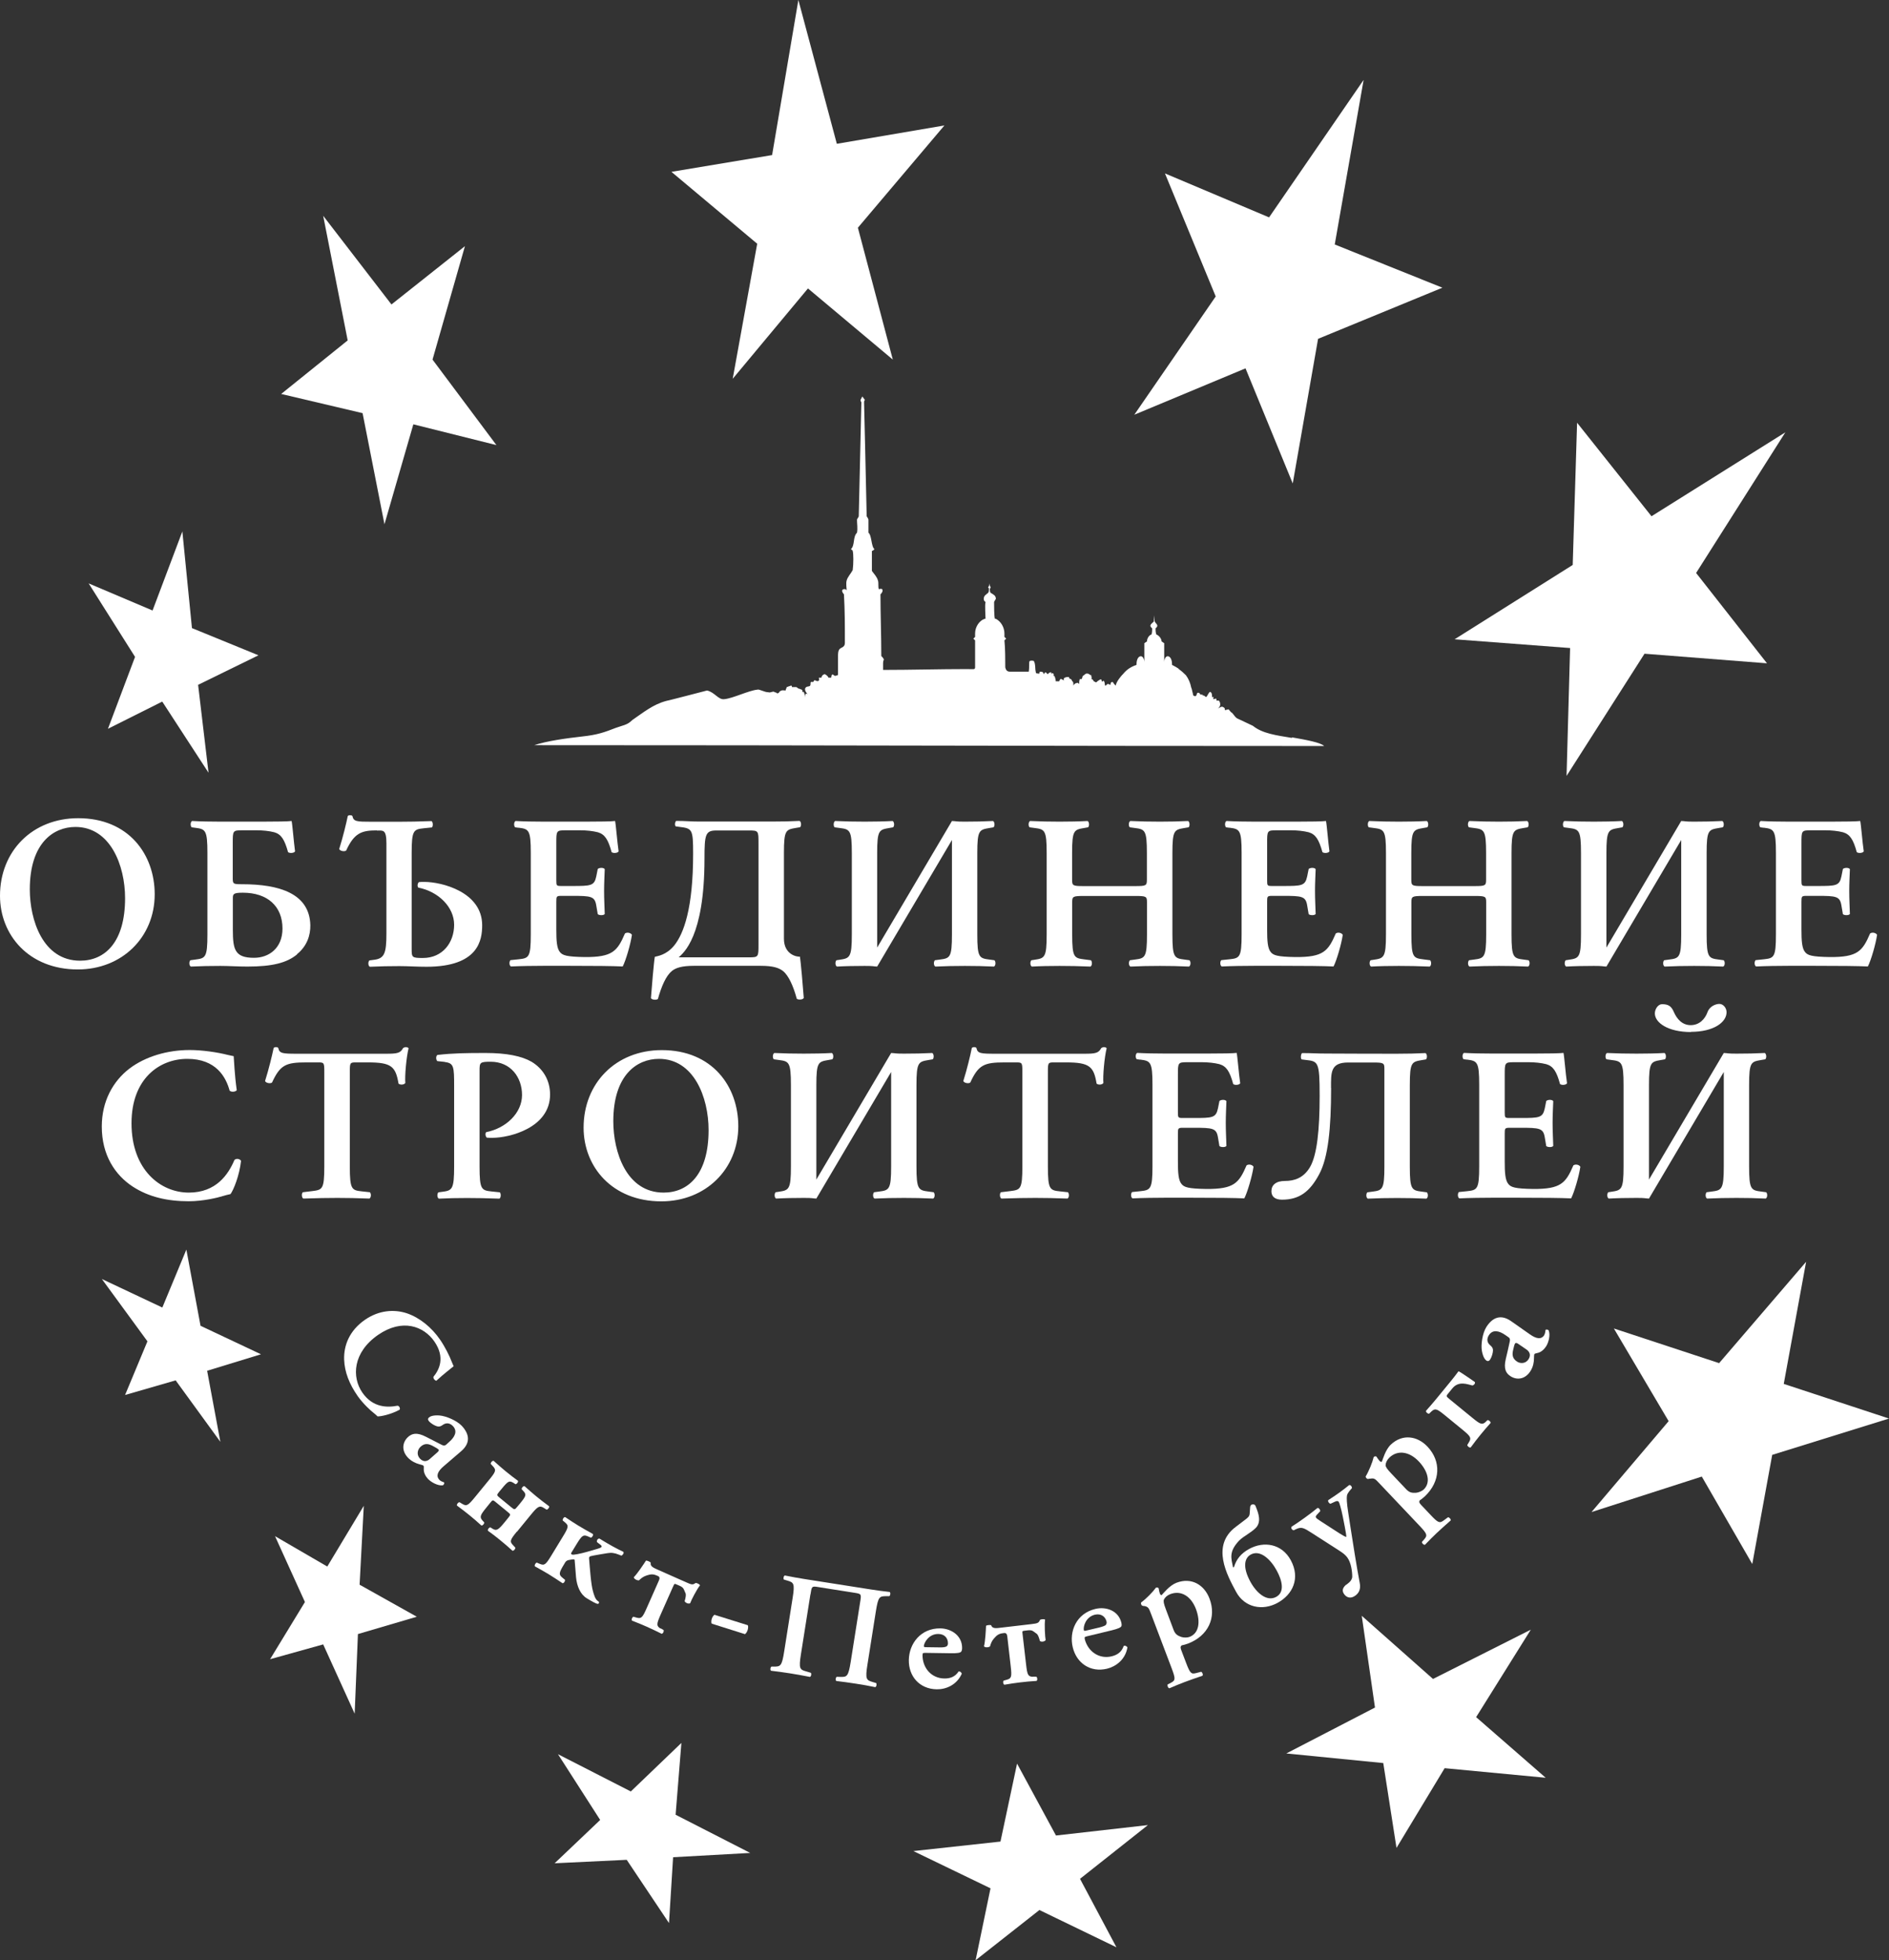 <?xml version="1.0" encoding="UTF-8"?> <svg xmlns="http://www.w3.org/2000/svg" id="b" viewBox="0 0 20.282 21.047"><rect x="0" y="0" width="20.282" height="21.047" fill="#333333" stroke="none"/> <defs> <style>.d,.e{fill:#fff;}.e{fill-rule:evenodd;}</style> </defs> <g id="c"> <g> <g> <polygon class="e" points="2.775 7.036 2.127 7.353 2.239 8.297 1.742 7.533 1.159 7.825 1.45 7.053 .952 6.264 1.638 6.555 1.958 5.706 2.061 6.744 2.775 7.036"></polygon> <g> <polygon class="e" points="2.001 13.417 2.153 14.235 2.802 14.541 2.224 14.718 2.366 15.481 1.886 14.821 1.343 14.978 1.583 14.402 1.094 13.733 1.743 14.039 2.001 13.417"></polygon> <polygon class="e" points="17.088 16.235 17.916 15.259 17.328 14.264 18.458 14.636 19.392 13.548 19.152 14.859 20.282 15.231 19.028 15.621 18.814 16.793 18.272 15.854 17.088 16.235"></polygon> <polygon class="e" points="13.811 18.827 14.763 18.334 14.621 17.349 15.386 18.027 16.436 17.498 15.849 18.437 16.596 19.088 15.511 18.985 14.994 19.841 14.852 18.93 13.811 18.827"></polygon> <polygon class="e" points="9.807 19.875 10.742 19.773 10.92 18.936 11.338 19.708 12.325 19.596 11.596 20.173 11.987 20.908 11.16 20.508 10.475 21.047 10.635 20.275 9.807 19.875"></polygon> <polygon class="e" points="5.991 18.835 6.773 19.235 7.316 18.714 7.254 19.485 8.055 19.895 7.227 19.941 7.183 20.648 6.729 19.969 5.955 20.006 6.444 19.541 5.991 18.835"></polygon> <polygon class="e" points="3.906 16.168 3.861 17.015 4.475 17.359 3.843 17.545 3.808 18.4 3.47 17.656 2.9 17.815 3.274 17.201 2.953 16.494 3.514 16.82 3.906 16.168"></polygon> </g> <polygon class="e" points="13.88 5.191 13.373 3.955 12.179 4.453 13.053 3.183 12.508 1.862 13.626 2.334 14.641 .858 14.331 2.625 15.487 3.089 14.152 3.638 13.88 5.191"></polygon> <polygon class="e" points="16.82 8.331 16.858 6.958 15.618 6.864 16.886 6.066 16.933 4.539 17.732 5.543 19.169 4.642 18.211 6.152 18.972 7.122 17.657 7.019 16.82 8.331"></polygon> <polygon class="e" points="5.33 4.779 4.438 4.556 4.128 5.629 3.893 4.436 3.019 4.23 3.733 3.655 3.47 2.317 4.203 3.269 4.992 2.643 4.644 3.861 5.33 4.779"></polygon> <polygon class="e" points="9.586 3.861 8.675 3.097 7.867 4.067 8.13 2.617 7.209 1.845 8.29 1.665 8.572 0 8.985 1.544 10.14 1.347 9.211 2.445 9.586 3.861"></polygon> </g> <g> <path class="d" d="M4.652,14.785c.065-.078,.13-.209,.012-.381-.114-.165-.344-.251-.605-.071-.271,.188-.284,.452-.168,.62,.113,.163,.27,.161,.378,.14,.02,.004,.029,.028,.022,.043-.092,.05-.2,.073-.237,.072-.013-.014-.029-.026-.043-.038-.029-.022-.112-.097-.171-.181-.089-.128-.14-.256-.145-.391-.005-.152,.056-.311,.223-.427,.149-.103,.312-.116,.451-.07,.138,.047,.266,.152,.356,.283,.051,.074,.101,.172,.128,.244,.007,.018,.012,.028,.018,.041-.027,.023-.101,.078-.186,.156-.017-.002-.034-.024-.031-.04Z"></path> <path class="d" d="M4.718,15.889c.018,.02,.046,.024,.049,.027,.006,.006,.001,.026-.013,.032-.053,.007-.124-.033-.158-.068-.027-.029-.049-.068-.046-.112,0-.015,.002-.025-.004-.031-.005-.006-.019-.008-.045-.016-.034-.009-.082-.029-.121-.07-.074-.078-.057-.167-.001-.22,.041-.038,.093-.057,.195-.004,.051,.027,.108,.056,.164,.084,.029,.016,.043,.009,.054-.001l.03-.027c.06-.052,.094-.115,.041-.171-.03-.032-.07-.04-.107-.014-.024,.018-.041,.022-.061,.017-.025-.006-.066-.029-.089-.055-.014-.015-.013-.029-.002-.039,.014-.013,.044-.028,.115-.023,.066,.005,.182,.052,.238,.11,.085,.091,.097,.186-.007,.275l-.184,.158c-.069,.058-.087,.107-.048,.149Zm-.009-.325c-.009-.009-.034-.024-.061-.038-.042-.022-.085-.037-.134,.009-.029,.028-.046,.082-.005,.126,.039,.041,.078,.029,.106,.004l.084-.074c.012-.012,.016-.021,.01-.027Z"></path> <path class="d" d="M5.55,16.444c-.073,.089-.08,.107-.042,.146l.025,.027c.002,.015-.017,.036-.031,.033-.049-.044-.09-.08-.135-.116-.04-.033-.083-.066-.128-.098-.006-.013,.011-.036,.026-.037l.02,.013c.046,.028,.063,.018,.136-.071l.038-.047c.026-.032,.024-.034-.01-.062l-.122-.1c-.035-.029-.037-.03-.063,.003l-.038,.047c-.073,.089-.079,.107-.043,.147l.016,.017c.002,.015-.017,.036-.031,.033-.041-.037-.081-.073-.126-.109-.039-.032-.082-.065-.135-.104-.006-.013,.011-.035,.026-.037l.03,.018c.046,.028,.062,.019,.135-.07l.153-.187c.073-.089,.079-.106,.042-.146l-.024-.026c-.002-.015,.017-.036,.031-.033,.049,.044,.09,.08,.129,.112,.045,.037,.088,.07,.132,.102,.006,.013-.011,.035-.026,.037l-.02-.013c-.046-.028-.058-.024-.129,.063l-.026,.031c-.029,.036-.028,.037,.007,.066l.122,.1c.034,.028,.037,.03,.066-.006l.026-.031c.071-.087,.073-.099,.036-.139l-.016-.017c-.002-.015,.017-.036,.031-.033,.041,.037,.081,.072,.122,.106,.045,.037,.088,.07,.141,.109,.006,.013-.011,.035-.026,.037l-.031-.019c-.045-.029-.067-.013-.135,.07l-.153,.187Z"></path> <path class="d" d="M6.068,16.347l-.026-.021c-.004-.015,.012-.038,.026-.037,.054,.036,.099,.066,.142,.092,.05,.03,.097,.057,.155,.089,.008,.012-.006,.037-.021,.04l-.032-.014c-.05-.021-.064-.01-.124,.088l-.05,.082c-.01,.016-.009,.018,.003,.025,.013,.008,.094-.01,.159-.028l.087-.025c.047-.013,.067-.021,.071-.028,.004-.006,.002-.015-.014-.026l-.034-.026c-.006-.017,.008-.041,.027-.038l.039,.024c.059,.036,.14,.082,.217,.118,.009,.013-.006,.036-.022,.041l-.027-.011c-.049-.019-.079-.023-.126-.015-.072,.012-.141,.023-.177,.032-.014,.004-.018,.015-.016,.026,.009,.107,.02,.276,.042,.351,.011,.039,.023,.083,.051,.104l.013,.009c.002,.016-.003,.024-.019,.021-.016-.004-.058-.026-.113-.06-.067-.041-.105-.128-.114-.225l-.015-.185c-.001-.013-.032-.005-.051-.002-.021,.003-.037,.006-.052,.03l-.007,.012c-.06,.098-.063,.116-.021,.15l.027,.022c.004,.015-.012,.038-.026,.037-.055-.037-.1-.066-.15-.097-.043-.026-.09-.053-.147-.084-.007-.012,.006-.037,.021-.04l.031,.013c.05,.021,.064,.01,.124-.088l.126-.207c.06-.098,.063-.116,.021-.15Z"></path> <path class="d" d="M7.095,17.484l.03,.018c.006,.014-.007,.039-.021,.04-.058-.029-.106-.052-.16-.076-.048-.021-.097-.042-.158-.065-.009-.011,.001-.037,.015-.042l.032,.009c.052,.015,.065,.002,.111-.103l.131-.296q.016-.035-.01-.047l-.015-.006c-.037-.017-.065-.014-.105-.001-.038,.012-.06,.03-.084,.053-.019,.003-.053-.013-.056-.033,.041-.042,.105-.139,.131-.179,.011-.002,.044,.013,.051,.022-.009,.04,.029,.055,.08,.078l.3,.133c.062,.028,.072,.029,.102,.007,.016,0,.045,.016,.047,.026-.034,.041-.094,.158-.106,.192-.017,.011-.053-.005-.059-.023,.01-.03,.019-.075,.006-.092-.015-.032-.013-.052-.061-.073l-.03-.013c-.026-.011-.024-.011-.041,.026l-.131,.295c-.046,.105-.048,.123-.002,.152Z"></path> <path class="d" d="M8.027,17.503c-.006,.018-.016,.034-.028,.043l-.358-.113c-.006-.012-.004-.035,.001-.051,.006-.019,.015-.033,.029-.044l.358,.112c.006,.012,.004,.034-.002,.053Z"></path> <path class="d" d="M8.701,17.12l-.101,.639c-.026,.162-.012,.168,.06,.188l.046,.014c.009,.012,.003,.04-.01,.044-.081-.016-.15-.028-.219-.039-.069-.011-.139-.02-.198-.027-.012-.008-.009-.036,.004-.045l.022,0c.075,.001,.09-.002,.115-.164l.09-.57c.026-.162,.012-.169-.059-.19l-.034-.01c-.01-.009-.003-.04,.01-.044,.068,.014,.141,.027,.21,.038,.068,.011,.645,.102,.713,.112,.069,.011,.139,.02,.202,.027,.012,.008,.008,.039-.004,.045h-.029c-.075,.001-.089,0-.115,.163l-.09,.57c-.026,.162-.012,.169,.059,.19l.034,.01c.009,.013,.003,.04-.01,.044-.068-.014-.138-.027-.206-.037-.072-.011-.142-.021-.211-.029-.012-.008-.009-.036,.004-.045l.035,.001c.074,.002,.089,0,.115-.162l.101-.639c.014-.087,.014-.09-.053-.101l-.399-.063c-.067-.011-.068-.007-.081,.08Z"></path> <path class="d" d="M9.905,17.767c-.002,.14,.094,.253,.234,.255,.063,.001,.116-.018,.153-.075,.016-.004,.033,.011,.034,.025-.056,.123-.173,.168-.269,.166-.183-.003-.302-.138-.299-.315,.003-.175,.127-.342,.339-.339,.117,.002,.235,.078,.233,.213-0,.014-.002,.023-.009,.036-.01,.014-.046,.019-.109,.018l-.273-.004c-.03-0-.033,.001-.033,.02Zm.257-.089c.01-.006,.016-.018,.016-.032,.001-.056-.035-.101-.102-.102-.106-.002-.156,.098-.157,.131-0,.006,.003,.011,.022,.011l.143,.002c.046,.001,.066-.003,.078-.01Z"></path> <path class="d" d="M11.092,18.002l.035,.001c.012,.009,.014,.037,.002,.045-.065,.004-.118,.009-.176,.016-.052,.006-.105,.014-.169,.025-.013-.005-.018-.032-.008-.044l.032-.009c.052-.014,.057-.031,.044-.145l-.037-.322q-.004-.038-.033-.035l-.016,.002c-.041,.005-.063,.021-.091,.053-.027,.03-.036,.056-.045,.088-.014,.012-.052,.015-.065-0,.014-.056,.02-.172,.022-.221,.009-.007,.045-.011,.055-.006,.012,.039,.053,.033,.108,.026l.326-.038c.067-.008,.076-.012,.091-.046,.013-.008,.047-.009,.054-.002-.008,.053-.001,.184,.006,.219-.009,.018-.048,.023-.062,.01-.007-.03-.021-.074-.041-.082-.029-.02-.038-.038-.089-.032l-.033,.004c-.028,.003-.027,.003-.022,.043l.037,.32c.013,.114,.021,.13,.076,.132Z"></path> <path class="d" d="M11.646,17.596c.033,.135,.154,.221,.29,.188,.061-.015,.107-.046,.129-.111,.014-.008,.035,.003,.04,.016-.023,.133-.126,.205-.219,.228-.178,.043-.327-.059-.368-.23-.041-.17,.038-.363,.243-.412,.114-.027,.247,.017,.279,.148,.003,.014,.004,.023,.001,.036-.006,.016-.04,.03-.101,.045l-.265,.064c-.029,.007-.032,.009-.028,.027Zm.227-.15c.008-.008,.011-.022,.008-.035-.013-.054-.059-.089-.125-.074-.103,.025-.127,.134-.119,.166,.001,.006,.006,.01,.024,.005l.14-.033c.044-.011,.063-.02,.073-.028Z"></path> <path class="d" d="M12.285,17.245l-.022-.005c-.009-.006-.016-.024-.011-.034,.053-.038,.126-.113,.159-.159,.012-.004,.023-.002,.029,.006,.005,.028,.009,.046,.014,.059,.003,.009,.011,.016,.019,.014,.016-.016,.083-.103,.159-.132,.161-.061,.299,.022,.355,.172,.076,.201-.014,.398-.231,.481-.018,.007-.053,.017-.067,.019-.012,.008-.018,.02-.007,.049l.054,.142c.041,.107,.053,.121,.106,.107l.055-.014c.014,.006,.023,.033,.013,.043-.078,.026-.136,.047-.19,.067-.049,.018-.106,.042-.164,.067-.014-.001-.025-.027-.019-.041l.037-.019c.048-.025,.047-.044,.007-.152l-.221-.583c-.025-.065-.028-.079-.076-.089Zm.399,.331c.025,.009,.067,.008,.089-.001,.102-.039,.118-.164,.068-.298-.052-.138-.16-.205-.275-.161-.034,.013-.058,.035-.069,.059-.007,.018-.002,.044,.021,.105l.083,.221c.017,.045,.042,.061,.082,.075Z"></path> <path class="d" d="M13.389,16.301c.038-.029,.026-.049,.034-.122,.002-.017,.015-.026,.028-.027,.012-.001,.025,.006,.029,.016,.017,.047,.065,.143,.02,.216-.033,.055-.152,.11-.198,.16-.111,.119-.082,.189-.063,.285,.004,.001,.011-.003,.011-.006,.025-.08,.072-.143,.164-.193,.157-.085,.349-.055,.445,.122,.105,.194,.021,.37-.144,.459-.159,.086-.351,.051-.443-.119-.099-.183-.27-.497-.005-.697l.122-.093Zm.319,.562c-.062-.115-.175-.228-.278-.172-.071,.038-.088,.139-.006,.29,.067,.124,.178,.219,.278,.165,.096-.052,.063-.179,.006-.283Z"></path> <path class="d" d="M14.456,17.015l.027-.022c.017-.014,.035-.037,.036-.064-0-.057-.013-.15-.051-.203-.013-.019-.035-.043-.089-.077l-.294-.189c-.087-.056-.11-.068-.166-.043l-.029,.014c-.017-.003-.033-.024-.022-.039,.044-.028,.097-.064,.145-.099,.045-.032,.091-.068,.133-.102,.014-.002,.031,.019,.029,.035l-.033,.035c-.025,.028-.023,.033,.039,.073l.161,.104c.071,.047,.108,.066,.112,.064,.004-.005-.006-.059-.015-.108l-.022-.112c-.018-.09-.038-.15-.042-.155-.008-.011-.018-.014-.04-.004l-.05,.023c-.016-.004-.03-.025-.024-.039,.048-.031,.096-.063,.124-.084,.033-.024,.067-.05,.1-.077,.016-.006,.033,.018,.03,.033-.013,.015-.048,.05-.053,.08-.004,.024-.003,.077,.014,.184l.027,.175c.018,.117,.066,.423,.096,.577,.013,.064-.006,.108-.048,.138-.049,.035-.092,.021-.119-.016-.03-.041-.011-.076,.024-.104Z"></path> <path class="d" d="M14.708,15.876l-.022,.004c-.011-.002-.024-.016-.023-.027,.034-.056,.073-.152,.086-.208,.009-.009,.02-.011,.029-.006,.016,.023,.026,.039,.036,.049,.007,.007,.016,.01,.023,.006,.009-.021,.037-.127,.096-.183,.125-.118,.285-.094,.394,.022,.148,.157,.14,.373-.028,.533-.014,.013-.042,.036-.055,.043-.008,.012-.009,.025,.013,.048l.104,.11c.079,.083,.095,.091,.14,.058l.046-.034c.015,0,.034,.022,.028,.035-.062,.054-.107,.095-.15,.135-.038,.036-.081,.079-.125,.125-.013,.004-.034-.015-.033-.03l.027-.031c.035-.041,.026-.059-.052-.142l-.429-.453c-.048-.051-.056-.062-.104-.053Zm.496,.152c.027-.002,.065-.019,.082-.035,.079-.075,.046-.197-.052-.301-.101-.107-.227-.127-.316-.042-.026,.025-.04,.055-.041,.081,0,.019,.015,.041,.06,.089l.162,.171c.033,.035,.062,.04,.105,.037Z"></path> <path class="d" d="M15.954,15.264l.017-.016c.015-.002,.036,.017,.033,.031-.037,.041-.072,.082-.109,.127-.032,.039-.065,.082-.104,.135-.013,.006-.035-.011-.037-.026l.018-.03c.028-.046,.019-.062-.07-.135l-.187-.153c-.089-.073-.106-.078-.146-.042l-.025,.024c-.015,.002-.036-.017-.033-.031,.044-.05,.069-.078,.111-.129l.159-.194c.032-.039,.05-.063,.079-.102,.037,.018,.165,.109,.173,.114,.012,.01-.004,.035-.024,.039-.049-.011-.146-.054-.215,.031l-.05,.061c-.018,.022-.017,.025,.022,.057l.241,.197c.089,.073,.107,.08,.147,.043Z"></path> <path class="d" d="M16.58,14.334c.014-.023,.012-.05,.014-.054,.004-.007,.025-.007,.034,.005,.02,.05-.001,.129-.027,.17-.021,.033-.054,.065-.097,.073-.015,.004-.025,.005-.029,.011-.004,.007-.004,.02-.005,.048-0,.035-.007,.087-.038,.135-.058,.091-.148,.097-.213,.055-.047-.03-.078-.076-.051-.188,.014-.057,.028-.119,.041-.18,.008-.032-.001-.044-.014-.052l-.033-.023c-.065-.045-.134-.063-.176,.002-.024,.037-.022,.078,.013,.107,.023,.019,.031,.035,.031,.055,0,.026-.012,.071-.031,.1-.011,.017-.025,.019-.037,.012-.016-.01-.038-.035-.051-.105-.012-.065,.005-.189,.048-.257,.067-.105,.157-.14,.268-.061l.198,.139c.073,.052,.125,.057,.156,.009Zm-.312,.089c-.007,.011-.015,.039-.021,.069-.011,.046-.014,.092,.042,.128,.034,.022,.091,.024,.123-.026,.03-.048,.008-.083-.022-.104l-.092-.063c-.014-.009-.025-.01-.029-.003Z"></path> </g> <g> <path class="d" d="M.836,10.409c-.53,0-.836-.373-.836-.791,0-.479,.347-.833,.84-.833,.542,0,.821,.39,.821,.817,0,.462-.352,.807-.826,.807Zm.024-.094c.268,0,.483-.2,.483-.671,0-.354-.16-.765-.533-.765-.235,0-.49,.171-.49,.671,0,.324,.138,.765,.54,.765Z"></path> <path class="d" d="M3.19,10.247c-.11,.091-.265,.131-.533,.131-.103,0-.202-.007-.291-.007-.103,0-.214,.002-.317,.007-.019-.009-.021-.052-.005-.068l.052-.007c.11-.014,.131-.021,.131-.27v-.873c0-.249-.021-.258-.131-.272l-.038-.005c-.016-.016-.014-.059,.005-.068,.089,.005,.2,.007,.303,.007h.448c.15,0,.286-.002,.317-.007,.009,.04,.023,.225,.037,.326-.009,.019-.056,.023-.075,.009-.038-.136-.073-.192-.148-.214-.054-.014-.124-.021-.188-.021h-.157c-.101,0-.101,.005-.101,.138v.378c0,.061,.007,.063,.101,.063,.399,0,.723,.099,.732,.439,.002,.108-.035,.225-.143,.312Zm-.462,.037c.162,0,.305-.106,.305-.314,0-.242-.164-.385-.425-.385-.103,0-.108,.014-.108,.061v.338c0,.214,.023,.3,.228,.3Z"></path> <path class="d" d="M4.046,8.916c-.162,0-.242,.026-.329,.216-.016,.014-.066,.007-.075-.016,.04-.127,.075-.272,.092-.354,.005-.007,.014-.009,.026-.009,.009,0,.019,.002,.024,.009,.012,.059,.045,.061,.204,.061h.298c.103,0,.209-.002,.347-.007,.016,.009,.019,.052,.005,.068l-.087,.009c-.11,.012-.131,.019-.131,.268v1.026c0,.092,.002,.099,.12,.099,.214,0,.336-.167,.336-.357,0-.192-.171-.357-.385-.399-.012-.014-.009-.045,.007-.059,.019-.002,.038-.002,.059-.002,.185,0,.62,.108,.62,.465,0,.155-.035,.446-.598,.446-.103,0-.202-.007-.291-.007-.103,0-.214,.002-.317,.007-.019-.009-.021-.052-.005-.068l.052-.007c.11-.014,.131-.07,.131-.284v-.965c0-.155-.038-.138-.101-.138Z"></path> <path class="d" d="M5.569,8.888l-.038-.005c-.016-.016-.014-.059,.005-.068,.089,.005,.199,.007,.303,.007h.448c.15,0,.286-.002,.317-.007,.009,.04,.023,.225,.038,.326-.009,.019-.056,.023-.075,.009-.037-.136-.073-.192-.148-.214-.054-.014-.124-.021-.188-.021h-.157c-.101,0-.101,.005-.101,.138v.397c0,.061,.002,.063,.056,.063h.113c.204,0,.239-.002,.26-.103l.016-.08c.019-.016,.063-.016,.075,.002-.002,.063-.007,.148-.007,.235,0,.089,.005,.171,.007,.247-.012,.016-.056,.016-.075,.002l-.016-.094c-.016-.099-.056-.103-.26-.103h-.113c-.054,0-.056,.005-.056,.063v.298c0,.12,.005,.204,.04,.244,.028,.033,.068,.049,.265,.052,.298,.002,.35-.063,.432-.253,.021-.016,.061-.009,.075,.014-.014,.099-.066,.277-.099,.34-.103-.005-.305-.007-.58-.007h-.268c-.103,0-.247,.002-.352,.007-.019-.009-.021-.052-.005-.068l.087-.009c.11-.012,.131-.019,.131-.268v-.873c0-.249-.021-.258-.131-.272Z"></path> <path class="d" d="M7.212,10.428c-.061,.049-.11,.162-.148,.298-.019,.014-.066,.009-.075-.009,.007-.099,.033-.404,.042-.444,.026-.007,.122-.017,.207-.12,.103-.127,.204-.399,.204-.986,0-.265-.009-.272-.148-.289l-.038-.005c-.014-.009-.009-.052,.005-.059,.101,0,.153,.007,.249,.007h.772c.117,0,.209-.002,.303-.007,.019,.009,.021,.056,.005,.068l-.042,.007c-.11,.019-.131,.021-.131,.27v.92c0,.171,.141,.197,.171,.192,.009,.04,.035,.345,.042,.444-.009,.019-.056,.023-.075,.009-.037-.136-.087-.249-.148-.298-.045-.035-.108-.056-.239-.056h-.716c-.131,0-.195,.021-.239,.056Zm.932-1.373c0-.134,0-.138-.101-.138h-.352c-.117,0-.127,.042-.127,.303,0,.845-.23,1.014-.277,1.059h.756c.101,0,.101-.005,.101-.139v-1.084Z"></path> <path class="d" d="M10.359,8.822c.103,0,.209-.002,.303-.007,.019,.009,.021,.056,.005,.068l-.042,.007c-.11,.019-.132,.021-.132,.27v.873c0,.249,.021,.256,.132,.27l.052,.007c.017,.016,.014,.059-.005,.068-.103-.005-.209-.007-.312-.007-.108,0-.213,.002-.317,.007-.019-.009-.021-.052-.005-.068l.052-.007c.11-.014,.131-.021,.131-.27v-1.014l-.803,1.359c-.049-.002-.03-.007-.134-.007-.103,0-.209,.002-.298,.007-.019-.009-.021-.052-.005-.068l.033-.005c.11-.016,.132-.023,.132-.272v-.873c0-.249-.021-.256-.132-.27l-.052-.007c-.016-.012-.014-.059,.005-.068,.103,.005,.214,.007,.317,.007,.103,0,.209-.002,.3-.007,.019,.009,.021,.056,.005,.068l-.04,.007c-.11,.019-.131,.021-.131,.27v1.014l.803-1.359c.052,.002,.035,.007,.138,.007Z"></path> <path class="d" d="M11.512,9.688v.345c0,.249,.021,.254,.131,.268l.07,.009c.016,.016,.014,.059-.005,.068-.122-.005-.228-.007-.331-.007-.103,0-.209,.002-.298,.007-.019-.009-.021-.052-.005-.068l.033-.005c.11-.016,.131-.023,.131-.272v-.873c0-.249-.021-.256-.131-.27l-.052-.007c-.016-.012-.014-.059,.005-.068,.103,.005,.214,.007,.317,.007,.103,0,.209-.002,.3-.007,.019,.009,.021,.056,.005,.068l-.04,.007c-.11,.019-.131,.021-.131,.27v.284c0,.066,.007,.07,.127,.07h.549c.12,0,.127-.005,.127-.07v-.284c0-.249-.021-.256-.131-.27l-.052-.007c-.016-.012-.014-.059,.005-.068,.108,.005,.214,.007,.317,.007,.103,0,.209-.002,.303-.007,.019,.009,.021,.056,.005,.068l-.042,.007c-.11,.019-.131,.021-.131,.27v.873c0,.249,.021,.256,.131,.27l.052,.007c.017,.016,.014,.059-.005,.068-.103-.005-.209-.007-.312-.007-.108,0-.214,.002-.317,.007-.019-.009-.021-.052-.005-.068l.052-.007c.11-.014,.131-.021,.131-.27v-.345c0-.063-.007-.068-.127-.068h-.549c-.12,0-.127,.005-.127,.068Z"></path> <path class="d" d="M13.202,8.888l-.038-.005c-.016-.016-.014-.059,.005-.068,.089,.005,.199,.007,.303,.007h.448c.15,0,.286-.002,.317-.007,.009,.04,.023,.225,.037,.326-.009,.019-.056,.023-.075,.009-.038-.136-.073-.192-.148-.214-.054-.014-.124-.021-.188-.021h-.157c-.101,0-.101,.005-.101,.138v.397c0,.061,.002,.063,.056,.063h.113c.204,0,.239-.002,.261-.103l.016-.08c.019-.016,.063-.016,.075,.002-.002,.063-.007,.148-.007,.235,0,.089,.005,.171,.007,.247-.012,.016-.056,.016-.075,.002l-.016-.094c-.016-.099-.056-.103-.261-.103h-.113c-.054,0-.056,.005-.056,.063v.298c0,.12,.005,.204,.04,.244,.028,.033,.068,.049,.265,.052,.298,.002,.35-.063,.432-.253,.021-.016,.061-.009,.075,.014-.014,.099-.066,.277-.099,.34-.103-.005-.305-.007-.58-.007h-.268c-.103,0-.247,.002-.352,.007-.019-.009-.021-.052-.005-.068l.087-.009c.11-.012,.131-.019,.131-.268v-.873c0-.249-.021-.258-.131-.272Z"></path> <path class="d" d="M15.154,9.688v.345c0,.249,.021,.254,.131,.268l.07,.009c.016,.016,.014,.059-.005,.068-.122-.005-.228-.007-.331-.007-.103,0-.209,.002-.298,.007-.019-.009-.021-.052-.005-.068l.033-.005c.11-.016,.132-.023,.132-.272v-.873c0-.249-.021-.256-.132-.27l-.052-.007c-.016-.012-.014-.059,.005-.068,.103,.005,.214,.007,.317,.007,.103,0,.209-.002,.3-.007,.019,.009,.021,.056,.005,.068l-.04,.007c-.11,.019-.131,.021-.131,.27v.284c0,.066,.007,.07,.127,.07h.549c.12,0,.127-.005,.127-.07v-.284c0-.249-.021-.256-.132-.27l-.052-.007c-.016-.012-.014-.059,.005-.068,.108,.005,.214,.007,.317,.007,.103,0,.209-.002,.303-.007,.019,.009,.021,.056,.005,.068l-.042,.007c-.11,.019-.131,.021-.131,.27v.873c0,.249,.021,.256,.131,.27l.052,.007c.017,.016,.014,.059-.005,.068-.103-.005-.209-.007-.312-.007-.108,0-.214,.002-.317,.007-.019-.009-.021-.052-.005-.068l.052-.007c.11-.014,.132-.021,.132-.27v-.345c0-.063-.007-.068-.127-.068h-.549c-.12,0-.127,.005-.127,.068Z"></path> <path class="d" d="M18.189,8.822c.103,0,.209-.002,.303-.007,.019,.009,.021,.056,.005,.068l-.042,.007c-.11,.019-.131,.021-.131,.27v.873c0,.249,.021,.256,.131,.27l.052,.007c.017,.016,.014,.059-.005,.068-.103-.005-.209-.007-.312-.007-.108,0-.214,.002-.317,.007-.019-.009-.021-.052-.005-.068l.052-.007c.11-.014,.131-.021,.131-.27v-1.014l-.803,1.359c-.049-.002-.03-.007-.134-.007s-.209,.002-.298,.007c-.019-.009-.021-.052-.005-.068l.033-.005c.11-.016,.131-.023,.131-.272v-.873c0-.249-.021-.256-.131-.27l-.052-.007c-.016-.012-.014-.059,.005-.068,.103,.005,.214,.007,.317,.007s.209-.002,.3-.007c.019,.009,.021,.056,.005,.068l-.04,.007c-.11,.019-.131,.021-.131,.27v1.014l.803-1.359c.052,.002,.035,.007,.138,.007Z"></path> <path class="d" d="M18.938,8.888l-.038-.005c-.016-.016-.014-.059,.005-.068,.089,.005,.199,.007,.303,.007h.448c.15,0,.286-.002,.317-.007,.009,.04,.023,.225,.038,.326-.009,.019-.056,.023-.075,.009-.037-.136-.073-.192-.148-.214-.054-.014-.124-.021-.188-.021h-.157c-.101,0-.101,.005-.101,.138v.397c0,.061,.002,.063,.056,.063h.113c.204,0,.239-.002,.26-.103l.016-.08c.019-.016,.063-.016,.075,.002-.002,.063-.007,.148-.007,.235,0,.089,.005,.171,.007,.247-.012,.016-.056,.016-.075,.002l-.016-.094c-.016-.099-.056-.103-.26-.103h-.113c-.054,0-.056,.005-.056,.063v.298c0,.12,.005,.204,.04,.244,.028,.033,.068,.049,.265,.052,.298,.002,.35-.063,.432-.253,.021-.016,.061-.009,.075,.014-.014,.099-.066,.277-.099,.34-.103-.005-.305-.007-.58-.007h-.268c-.103,0-.246,.002-.352,.007-.019-.009-.021-.052-.005-.068l.087-.009c.11-.012,.131-.019,.131-.268v-.873c0-.249-.021-.258-.131-.272Z"></path> <path class="d" d="M2.466,11.712c-.04-.148-.146-.343-.455-.343-.298,0-.599,.211-.599,.692,0,.5,.312,.744,.615,.744,.296,0,.425-.197,.49-.35,.021-.021,.059-.012,.071,.009-.017,.157-.08,.312-.113,.357-.028,.005-.056,.014-.082,.021-.052,.017-.214,.056-.366,.056-.232,0-.432-.047-.601-.157-.19-.124-.333-.338-.333-.645,0-.275,.122-.488,.296-.622,.174-.132,.411-.2,.648-.2,.134,0,.296,.024,.406,.052,.028,.007,.045,.009,.066,.014,.005,.054,.009,.193,.033,.366-.016,.019-.059,.021-.075,.005Z"></path> <path class="d" d="M3.418,11.407h-.131c-.216,0-.279,.026-.366,.216-.016,.014-.066,.007-.075-.016,.04-.127,.075-.272,.092-.354,.005-.007,.014-.01,.026-.01,.009,0,.019,.002,.024,.01,.012,.058,.045,.061,.204,.061h.958c.115,0,.15-.007,.178-.061,.009-.005,.019-.01,.028-.01,.014,0,.026,.005,.031,.012-.024,.096-.042,.298-.035,.373-.012,.019-.052,.024-.073,.007-.031-.183-.075-.228-.326-.228h-.134c-.061,0-.063,.005-.063,.103v1.014c0,.249,.021,.256,.131,.268l.084,.009c.017,.016,.014,.059-.005,.068-.136-.005-.242-.007-.345-.007-.103,0-.214,.002-.364,.007-.019-.009-.021-.056-.005-.068l.099-.012c.11-.014,.131-.017,.131-.265v-1.014c0-.098-.002-.103-.063-.103Z"></path> <path class="d" d="M4.777,11.402l-.082-.009c-.016-.016-.016-.056,.002-.066,.164-.019,.305-.021,.519-.021,.223,0,.385,.033,.491,.094,.122,.073,.199,.197,.199,.352,0,.357-.434,.465-.62,.465-.021,0-.04,0-.059-.002-.016-.014-.019-.045-.007-.059,.214-.042,.385-.206,.385-.399,0-.19-.122-.357-.336-.357-.117,0-.12,.007-.12,.099v1.026c0,.249,.021,.256,.131,.268l.087,.009c.014,.016,.012,.059-.005,.068-.139-.005-.244-.007-.347-.007s-.209,.002-.303,.007c-.019-.009-.021-.052-.005-.068l.038-.005c.11-.014,.131-.024,.131-.272v-.859c0-.214-.002-.251-.101-.263Z"></path> <path class="d" d="M7.101,12.899c-.53,0-.835-.373-.835-.791,0-.479,.347-.833,.84-.833,.542,0,.821,.39,.821,.817,0,.462-.352,.807-.826,.807Zm.024-.094c.268,0,.483-.2,.483-.671,0-.355-.16-.765-.533-.765-.235,0-.49,.171-.49,.671,0,.324,.138,.765,.54,.765Z"></path> <path class="d" d="M9.706,11.313c.103,0,.209-.002,.303-.007,.019,.009,.021,.056,.005,.068l-.042,.007c-.11,.019-.132,.021-.132,.27v.873c0,.249,.021,.256,.132,.27l.052,.007c.017,.016,.014,.059-.005,.068-.103-.005-.209-.007-.312-.007-.108,0-.214,.002-.317,.007-.019-.009-.021-.052-.005-.068l.052-.007c.11-.014,.131-.021,.131-.27v-1.014l-.803,1.359c-.049-.002-.03-.007-.134-.007-.103,0-.209,.002-.298,.007-.019-.009-.021-.052-.005-.068l.033-.005c.11-.016,.131-.024,.131-.272v-.873c0-.249-.021-.256-.131-.27l-.052-.007c-.016-.012-.014-.059,.005-.068,.103,.005,.214,.007,.317,.007,.103,0,.209-.002,.3-.007,.019,.009,.021,.056,.005,.068l-.04,.007c-.11,.019-.131,.021-.131,.27v1.014l.803-1.359c.052,.002,.035,.007,.138,.007Z"></path> <path class="d" d="M10.915,11.407h-.131c-.216,0-.279,.026-.366,.216-.016,.014-.066,.007-.075-.016,.04-.127,.075-.272,.091-.354,.005-.007,.014-.01,.026-.01,.009,0,.019,.002,.024,.01,.012,.058,.045,.061,.204,.061h.958c.115,0,.15-.007,.178-.061,.009-.005,.019-.01,.028-.01,.014,0,.026,.005,.03,.012-.024,.096-.042,.298-.035,.373-.012,.019-.052,.024-.073,.007-.03-.183-.075-.228-.326-.228h-.134c-.061,0-.063,.005-.063,.103v1.014c0,.249,.021,.256,.131,.268l.084,.009c.016,.016,.014,.059-.005,.068-.136-.005-.242-.007-.345-.007-.103,0-.214,.002-.364,.007-.019-.009-.021-.056-.005-.068l.099-.012c.11-.014,.131-.017,.131-.265v-1.014c0-.098-.002-.103-.063-.103Z"></path> <path class="d" d="M12.243,11.378l-.038-.005c-.016-.016-.014-.059,.005-.068,.089,.005,.2,.007,.303,.007h.448c.15,0,.286-.002,.317-.007,.009,.04,.023,.226,.038,.326-.009,.019-.056,.023-.075,.009-.037-.136-.073-.192-.148-.214-.054-.014-.124-.021-.188-.021h-.157c-.101,0-.101,.005-.101,.139v.397c0,.061,.002,.063,.056,.063h.113c.204,0,.239-.002,.261-.103l.016-.08c.019-.016,.063-.016,.075,.002-.002,.063-.007,.148-.007,.234,0,.089,.005,.172,.007,.247-.012,.016-.056,.016-.075,.002l-.016-.094c-.016-.099-.056-.103-.261-.103h-.113c-.054,0-.056,.005-.056,.063v.298c0,.12,.005,.204,.04,.244,.028,.033,.068,.049,.265,.052,.298,.002,.35-.063,.432-.253,.021-.016,.061-.009,.075,.014-.014,.099-.066,.277-.099,.34-.103-.005-.305-.007-.58-.007h-.268c-.103,0-.247,.002-.352,.007-.019-.009-.021-.052-.005-.068l.087-.009c.11-.012,.132-.019,.132-.268v-.873c0-.249-.021-.258-.132-.272Z"></path> <path class="d" d="M14.292,11.681c0,.441-.033,.749-.127,.925-.101,.19-.214,.275-.401,.275-.082,0-.113-.04-.113-.091,0-.066,.049-.11,.145-.11,.099,0,.2-.03,.27-.15,.075-.129,.103-.401,.103-.763,0-.375-.016-.371-.155-.387l-.038-.005c-.014-.009-.009-.061,.005-.068,.101,0,.157,.005,.258,.005,.239,.002,.66,.002,.763,.002,.103,0,.209-.002,.303-.007,.019,.009,.021,.056,.005,.068l-.042,.007c-.11,.019-.131,.021-.131,.27v.873c0,.249,.021,.256,.131,.27l.052,.007c.016,.016,.014,.059-.005,.068-.103-.005-.209-.007-.312-.007-.108,0-.214,.002-.317,.007-.019-.009-.021-.052-.005-.068l.052-.007c.11-.014,.131-.021,.131-.27v-1.049c0-.063-.007-.068-.127-.068h-.261c-.192,0-.185,.106-.185,.275Z"></path> <path class="d" d="M15.752,11.378l-.038-.005c-.016-.016-.014-.059,.005-.068,.089,.005,.199,.007,.303,.007h.448c.15,0,.286-.002,.317-.007,.009,.04,.023,.226,.038,.326-.009,.019-.056,.023-.075,.009-.037-.136-.073-.192-.148-.214-.054-.014-.124-.021-.188-.021h-.157c-.101,0-.101,.005-.101,.139v.397c0,.061,.002,.063,.056,.063h.113c.204,0,.239-.002,.261-.103l.016-.08c.019-.016,.064-.016,.075,.002-.002,.063-.007,.148-.007,.234,0,.089,.005,.172,.007,.247-.012,.016-.056,.016-.075,.002l-.016-.094c-.016-.099-.056-.103-.261-.103h-.113c-.054,0-.056,.005-.056,.063v.298c0,.12,.005,.204,.04,.244,.028,.033,.068,.049,.265,.052,.298,.002,.35-.063,.432-.253,.021-.016,.061-.009,.075,.014-.014,.099-.066,.277-.099,.34-.103-.005-.305-.007-.58-.007h-.268c-.103,0-.246,.002-.352,.007-.019-.009-.021-.052-.005-.068l.087-.009c.11-.012,.131-.019,.131-.268v-.873c0-.249-.021-.258-.131-.272Z"></path> <path class="d" d="M18.645,11.313c.103,0,.209-.002,.303-.007,.019,.009,.021,.056,.005,.068l-.042,.007c-.11,.019-.131,.021-.131,.27v.873c0,.249,.021,.256,.131,.27l.052,.007c.017,.016,.014,.059-.005,.068-.103-.005-.209-.007-.312-.007-.108,0-.214,.002-.317,.007-.019-.009-.021-.052-.005-.068l.052-.007c.11-.014,.132-.021,.132-.27v-1.014l-.803,1.359c-.049-.002-.031-.007-.134-.007-.103,0-.209,.002-.298,.007-.019-.009-.021-.052-.005-.068l.033-.005c.11-.016,.131-.024,.131-.272v-.873c0-.249-.021-.256-.131-.27l-.052-.007c-.016-.012-.014-.059,.005-.068,.103,.005,.214,.007,.317,.007,.103,0,.209-.002,.3-.007,.019,.009,.021,.056,.005,.068l-.04,.007c-.11,.019-.131,.021-.131,.27v1.014l.803-1.359c.052,.002,.035,.007,.138,.007Zm-.49-.232c-.247,0-.387-.101-.387-.2,0-.047,.035-.099,.077-.099,.07,0,.101,.023,.127,.084,.033,.075,.089,.141,.181,.141,.091,0,.153-.063,.181-.141,.023-.063,.089-.087,.127-.087,.042,0,.077,.044,.077,.089,0,.11-.141,.211-.383,.211Z"></path> </g> <path class="d" d="M13.871,7.923c-.168-.028-.317-.047-.419-.13l-.159-.075c-.028-.009-.047-.047-.065-.065-.009,0-.028-.028-.037-.037l-.038,.009c-.009-.019,.009-.019-.028-.037-.019,0-.028,.009-.046,.019,.019-.019,.028-.037,.019-.065-.009-.028-.019-.019-.037-.019v-.019c-.019-.009-.019,.009-.037,0l.009-.019h-.019c0-.019,0-.047-.019-.056-.019,0-.028,.047-.047,.056-.009-.009-.019-.019-.037-.019v-.009c-.037,.009-.019-.019-.047-.019-.019,0-.009,.028-.028,.037-.028,0-.028-.019-.028-.028-.009-.028-.009-.047-.018-.065-.009-.047-.028-.093-.056-.131-.018-.018-.047-.046-.075-.065,0-.009-.075-.047-.075-.047v-.009c0-.047-.019-.084-.047-.084-.019,0-.037,.028-.037,.065v-.205l-.028-.019c0-.028-.028-.065-.056-.074-.009-.019-.009-.056-.009-.065,.009-.009,.019-.019,.019-.028,0-.019-.019-.028-.028-.047l-.009-.065v.065c-.018,.019-.037,.028-.037,.047,0,.009,.01,.019,.019,.028,0,.009,0,.056-.009,.065-.028,.009-.047,.046-.047,.074l-.028,.019v.205c0-.037-.019-.065-.037-.065-.028,0-.047,.037-.047,.084v.009c-.056,.019-.102,.047-.14,.093-.028,.028-.075,.084-.084,.13,0,0-.028-.028-.028-.037-.019-.009-.028,.009-.028,.028h-.009c.009,0-.009-.009-.019-.009-.009,0-.019,.019-.028,.019-.009-.019,0-.037-.019-.056,0,.009-.009,.009-.019,.009,0-.037-.019-.019-.047,0-.019,.019-.009,.009-.037,0,0,0-.019-.037-.028-.019,.01-.019,0-.028,0-.047-.018,0-.018-.018-.047-.018-.018,0-.028,.018-.046,.028,0,.009-.009,.047-.028,.028-.009,.019-.009,.037-.009,.056-.01-.009-.019-.019-.028-.009-.019,0-.028,.019-.037,.028,.009-.009,0-.056-.009-.047v.009c0-.019-.009-.037-.028-.037l-.009-.019c-.019,0-.028,0-.047,.009,0,0-.019,.019,0,.028-.037-.009-.037-.037-.056,.009h-.037c0-.009-.009-.075-.028-.056,.019-.019-.009-.047-.019-.019v-.019c-.009-.009-.037,.009-.037,.019-.028-.019-.019-.037-.047,0,0-.028-.019-.028-.037-.028-.019,.009,.009,.028-.028,.019-.009,0-.019,0-.019-.019-.009-.037,0-.075-.019-.112,0-.009-.047-.009-.047,0-.009,.009,0,.056-.009,.112h-.196c-.018,0-.047,0-.056-.047,0-.075,0-.205-.009-.289l.019-.019-.019-.018v-.037c0-.065-.037-.13-.093-.158h-.009c-.009-.019-.009-.149-.009-.177,0-.009,.009-.019,.019-.037,0-.037-.028-.047-.056-.065-.009-.009-.009-.028-.009-.047,.009,0,.009-.009,.009-.009q0-.009-.009-.019v-.028c0,.009-.009,.028-.009,.028,0,.009-.009,.009-.009,.019l.009,.009c0,.019,0,.037-.009,.047-.019,.019-.047,.028-.047,.065,0,.028,.019,.028,.019,.037-.009,.028,0,.14,0,.177h-.009c-.056,.019-.103,.084-.103,.158v.037l-.019,.018,.019,.019v.289c0,.028-.019,.019-.084,.019-.298,0-.606,.009-.904,.009v-.056c0-.028,0-.037,.009-.056-.009-.019-.019-.028-.028-.037,0-.214-.009-.447-.009-.662,.019-.019,.028-.037,.019-.056-.019-.009-.028,0-.037,0-.009-.028,0-.065-.009-.093-.01-.037-.037-.065-.065-.103v-.214c.009,0,.028-.019,.028-.019-.037-.028-.028-.149-.065-.177v-.14c0-.009-.019-.037-.019-.037-.009-.448-.028-1.212-.028-1.221,0-.009,0-.019,.009-.028l-.028-.037-.019,.037c0,.019,.009,.019,.009,.028-.009,.391-.019,.802-.028,1.221,0,.009-.019,.028-.019,.037,0,.047,.009,.093,0,.14-.047,.046-.019,.13-.065,.177,.009,.009,.019,.009,.019,.019,.009,.028,.009,.14,0,.205-.019,.037-.056,.075-.065,.112-.009,.028,0,.093,0,.102-.009,0-.009-.01-.019-.01-.047,0-.028,.037-.01,.056,.01,.187,.01,.317,.01,.522,0,.047-.037,.047-.056,.065-.018,.019-.018,.056-.018,.084v.196l-.028,.009c-.019,0-.028-.028-.038-.009-.009,.009,0,.019-.009,.028h-.028c0-.009-.019-.028-.037-.037-.019,0-.037,.019-.037,.037h-.028c0,.019,.009,.028-.009,.037h-.009c-.009,0-.019-.009-.028-.009-.009,0-.009,.019-.019,.019-.037-.009-.019,.019-.028,.037-.009,.019-.046,0-.056,.037,0,.019,.009,.037,.028,.056-.028-.019-.028,.019-.028,.037,0-.019-.01-.084-.028-.056v-.019c-.009-.019-.019-.009-.028-.019-.019,0-.019-.009-.037-.019h-.047c0-.019-.009-.019-.028-.009-.009,0-.019,.009-.028,.009,0,.009-.019,.037-.009,.037-.028,0-.037-.009-.065,.009-.009,.009-.009,.019-.019,.019-.019,.009-.009-.009-.037-.009-.01-.019-.047,.009-.065,0-.047,0-.102-.037-.121-.028-.093,.009-.261,.093-.354,.102-.065,.009-.103-.075-.186-.093,0,0-.429,.112-.438,.112-.14,.037-.242,.121-.364,.205-.056,.056-.102,.056-.177,.084-.121,.047-.196,.075-.364,.093-.168,.019-.373,.047-.513,.093,3.16,0,5.313,.009,8.482,.009-.037-.037-.186-.065-.345-.093Z"></path> </g> </g> </svg> 